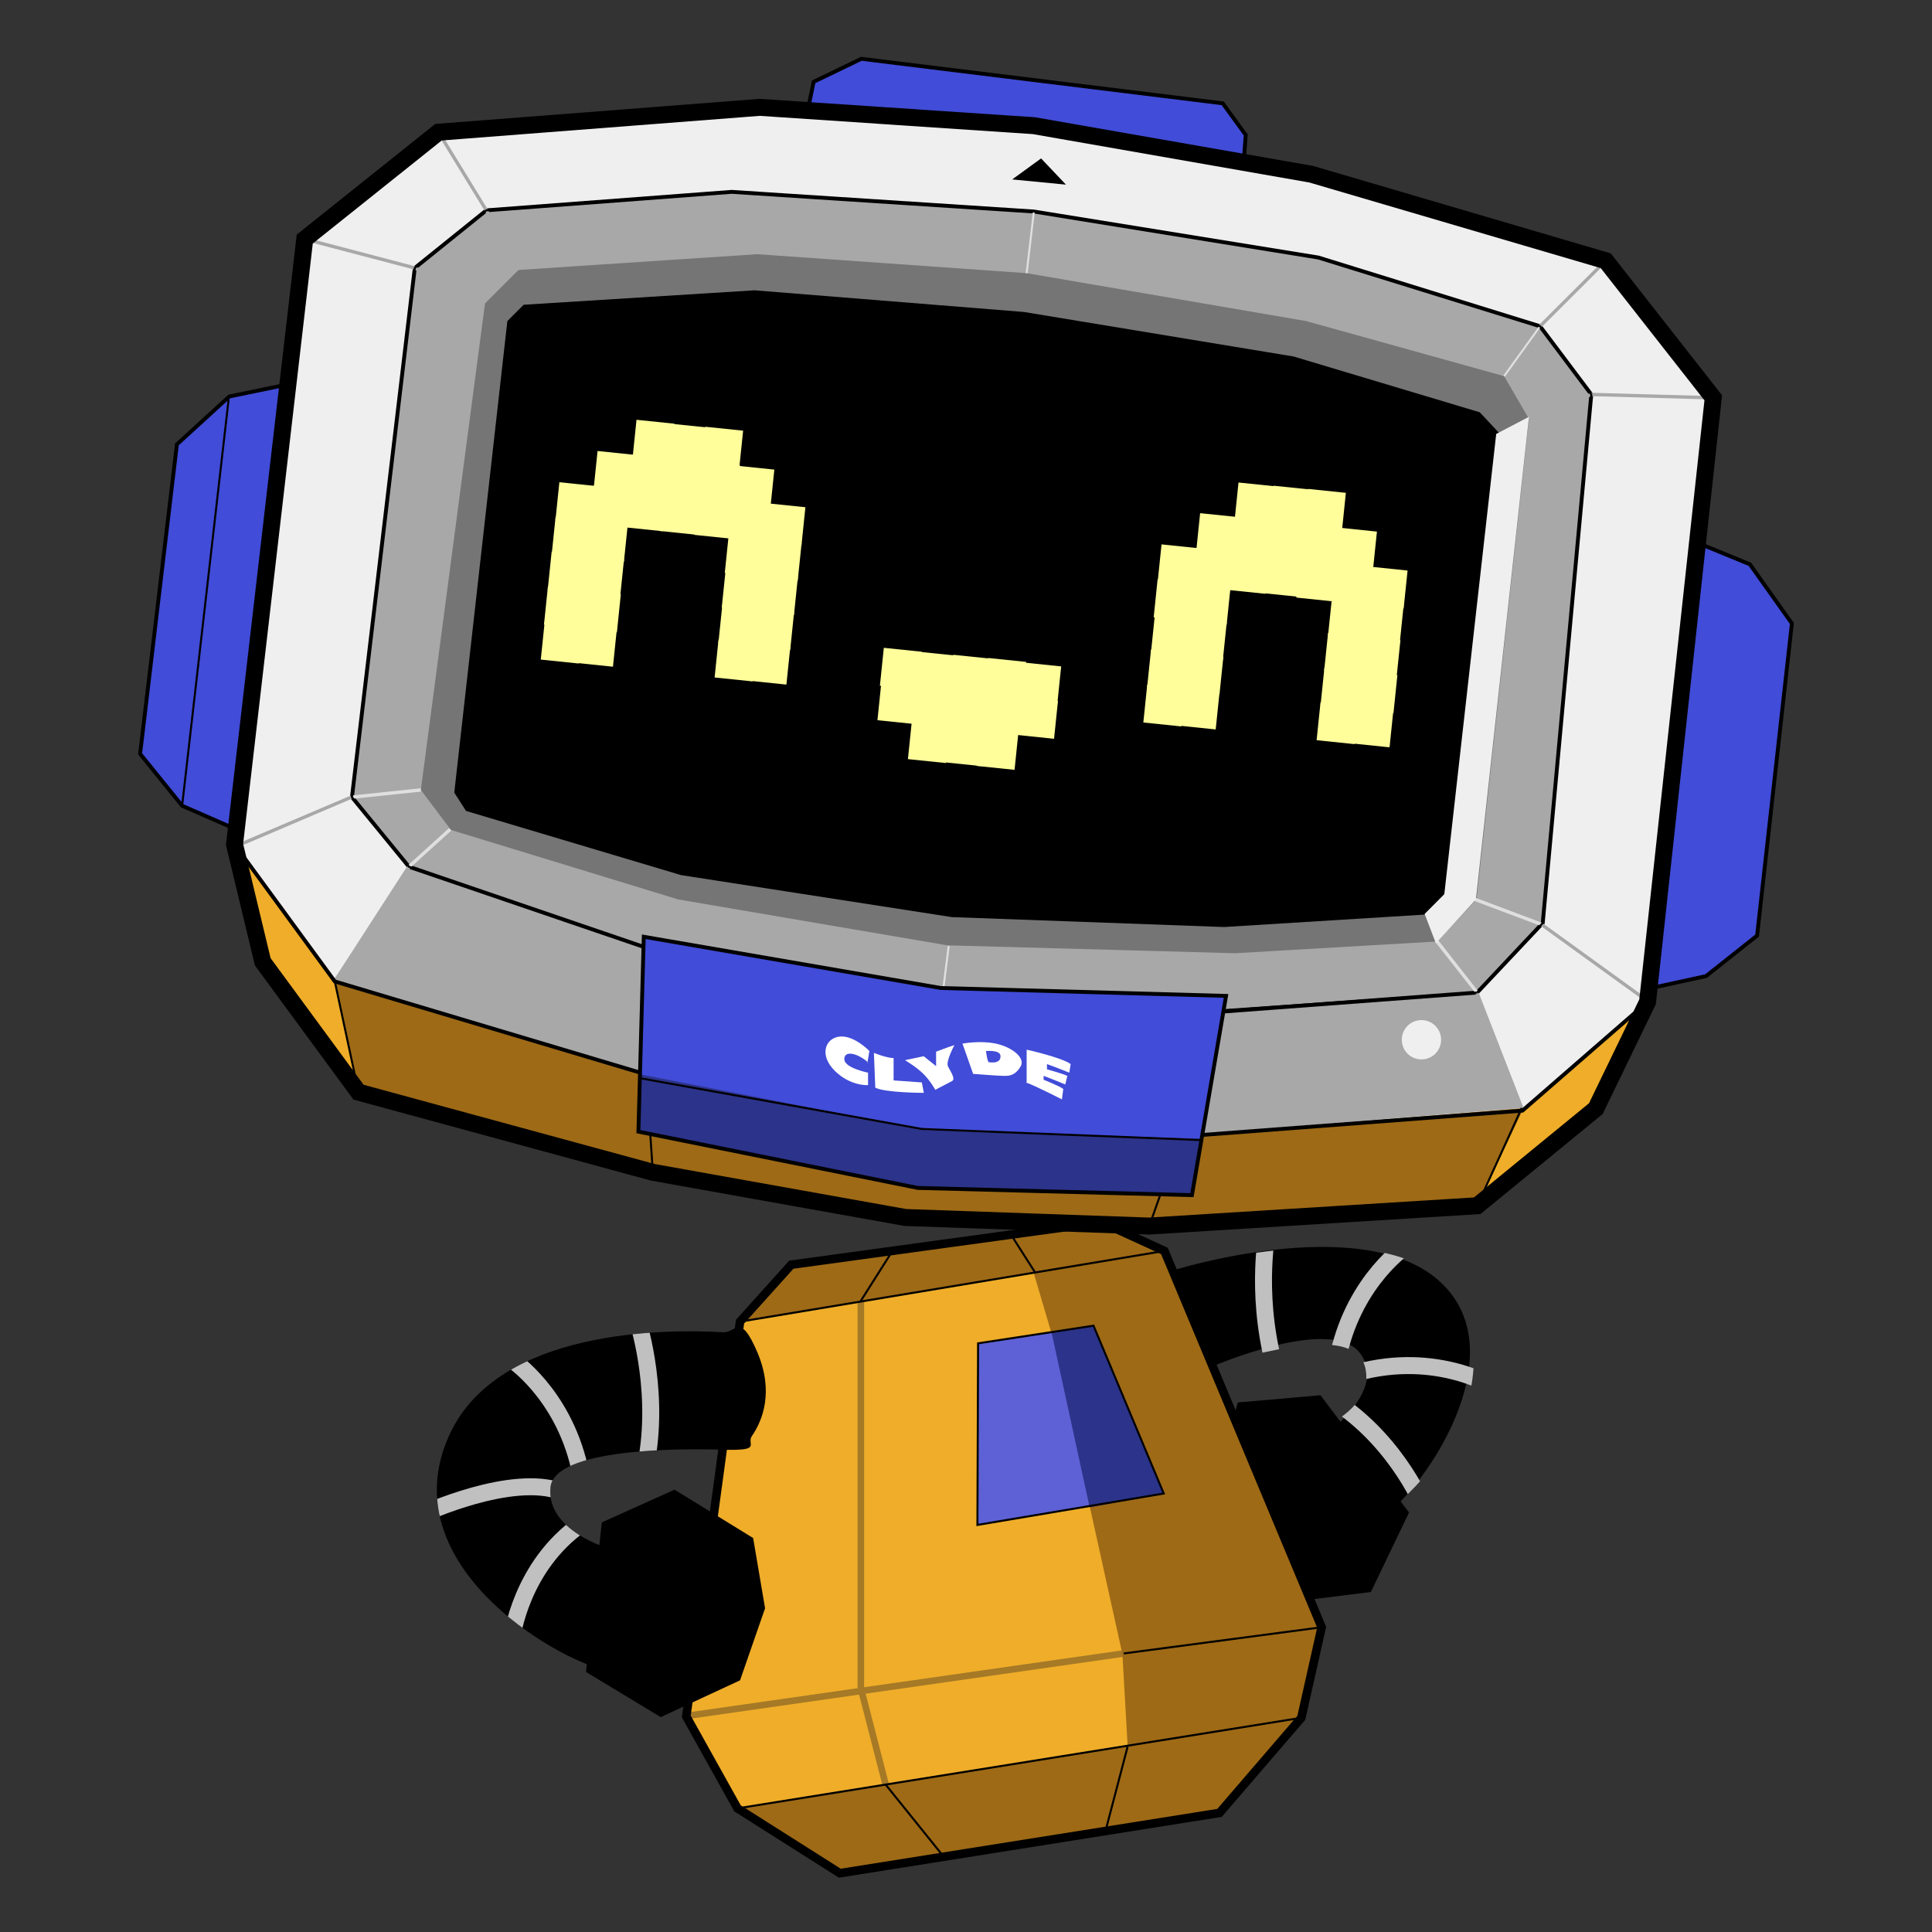 <?xml version="1.0" encoding="UTF-8"?>
<svg id="Layer_1" data-name="Layer 1" xmlns="http://www.w3.org/2000/svg" xmlns:xlink="http://www.w3.org/1999/xlink" viewBox="0 0 115 115">
  <rect x="0" y="0" width="115" height="115" fill="#333333" stroke="none"/>
  <defs>
    <style>
      .cls-1 {
        fill: #5e61d5;
      }

      .cls-1, .cls-2, .cls-3, .cls-4, .cls-5, .cls-6, .cls-7, .cls-8, .cls-9, .cls-10, .cls-11 {
        stroke-width: 0px;
      }

      .cls-2 {
        fill: #000;
      }

      .cls-12, .cls-13, .cls-4, .cls-14, .cls-15, .cls-16, .cls-17, .cls-18, .cls-19, .cls-20 {
        fill: none;
      }

      .cls-12, .cls-13, .cls-14, .cls-15, .cls-16, .cls-17, .cls-18, .cls-19, .cls-20 {
        stroke-miterlimit: 10;
      }

      .cls-12, .cls-18 {
        stroke-width: .12px;
      }

      .cls-12, .cls-20 {
        stroke: #dfdfdf;
      }

      .cls-21 {
        fill: #fffe9b;
        stroke: #fffe9b;
        stroke-miterlimit: 10;
        stroke-width: .51px;
      }

      .cls-13 {
        stroke-width: .23px;
      }

      .cls-13, .cls-15, .cls-18, .cls-19 {
        stroke: #000;
      }

      .cls-3 {
        fill: #efad29;
      }

      .cls-5 {
        fill: #a7a8a7;
      }

      .cls-22 {
        clip-path: url(#clippath-1);
      }

      .cls-6 {
        fill: #9e6a16;
      }

      .cls-14 {
        stroke: #a7a8a7;
      }

      .cls-14, .cls-20 {
        stroke-width: .2px;
      }

      .cls-23 {
        clip-path: url(#clippath);
      }

      .cls-7 {
        fill: #414cd8;
      }

      .cls-8 {
        fill: #757575;
      }

      .cls-9 {
        fill: #efefef;
      }

      .cls-15 {
        stroke-width: .51px;
      }

      .cls-10 {
        fill: #2c338a;
      }

      .cls-16 {
        stroke: silver;
      }

      .cls-16, .cls-19 {
        stroke-width: 1.01px;
      }

      .cls-17 {
        stroke: #a57926;
        stroke-width: .39px;
      }

      .cls-11 {
        fill: #fff;
      }
    </style>
    <clipPath id="clippath">
      <path class="cls-4" d="M36.75,92.34s-4.29-1.05-3.98-3.83c.27-2.3,7.69-2.3,10.19-2.22,2.5.08,1.44-.31,1.8-.82.62-.9,1.33-2.62.31-5s-1.25-1.13-2.03-1.17c-3.43-.2-13.39-.2-16.28,6.09-3.51,7.61,6.13,13.31,9.33,14.05,3.2.74.62-7.06.62-7.06l.04-.04Z"/>
    </clipPath>
    <clipPath id="clippath-1">
      <path class="cls-4" d="M77.39,85.54s4.41-1.29,3.9-4.02-6.01-1.09-10.15.04c-.59.16-3.16-2.89-2.11-5.31.31-.7,1.41-.9,2.15-1.05,4.61-.94,14.25-2.62,16.16,3.36,2.26,7.06-6.13,13.31-9.33,14.05s-.62-7.06-.62-7.06Z"/>
    </clipPath>
  </defs>
  <polyline class="cls-3" points="65.05 72.82 47.1 75.28 44.05 78.67 40.85 102.17 43.9 107.64 49.99 111.5 72.59 107.91 77.46 102.25 78.67 96.86 69.31 74.46 65.72 72.82"/>
  <line class="cls-17" x1="51.24" y1="100.49" x2="52.72" y2="106.23"/>
  <line class="cls-17" x1="51.24" y1="77.43" x2="51.24" y2="100.49"/>
  <line class="cls-17" x1="66.89" y1="98.42" x2="40.93" y2="102.13"/>
  <polyline class="cls-7" points="74.03 9.67 74.15 8.03 72.78 6.15 51.27 3.5 48.43 4.87 48.07 6.62"/>
  <polygon class="cls-9" points="98.07 59.63 101.98 23.68 95.58 15.52 78.05 10.37 61.54 7.48 45.22 6.39 26.1 7.87 18.14 14.23 13.96 50.26 15.64 57.25 21.34 65.01 38.86 69.78 53.89 72.47 68.41 72.98 87.93 71.77 94.99 65.99 98.07 59.63"/>
  <polyline class="cls-7" points="98.11 58.85 101.55 58.1 104.59 55.69 106.66 37.11 104.16 33.59 101.04 32.31"/>
  <polyline class="cls-7" points="17.24 22.86 13.65 23.6 10.53 26.45 8.34 44.87 10.84 47.96 14.04 49.36"/>
  <polygon class="cls-3" points="13.96 50.26 19.89 58.26 21.3 64.86 15.64 57.25 13.96 50.26"/>
  <polygon class="cls-3" points="87.93 71.77 90.5 66.15 98.07 59.63 94.99 65.99 87.93 71.77"/>
  <polygon class="cls-6" points="21.3 64.86 38.86 69.78 53.89 72.47 68.41 72.98 87.93 71.77 90.7 65.95 71.69 67.51 38.16 63.96 19.89 58.26 21.3 64.86"/>
  <polygon class="cls-5" points="24.38 51.59 20.95 47.41 24.66 15.99 28.91 12.56 43.55 11.46 61.54 12.56 78.48 15.33 91.67 19.42 94.72 23.52 91.79 55.02 87.96 59.08 90.62 65.95 69.7 67.63 38.04 63.84 19.89 58.3 24.38 51.59"/>
  <polygon class="cls-7" points="72.98 59.28 70.95 71.14 54.63 70.71 38 67.36 38.32 55.76 56 58.81 72.98 59.28"/>
  <polygon class="cls-10" points="71.41 67.78 70.95 71.14 54.63 70.71 38 67.36 38.16 63.96 55.14 67.28 71.41 67.78"/>
  <polygon class="cls-6" points="44.05 78.67 47.1 75.28 64.82 72.94 65.72 72.82 69.31 74.46 44.05 78.67"/>
  <polygon class="cls-6" points="43.9 107.64 49.99 111.5 72.59 107.91 77.46 102.25 78.67 96.86 69.31 74.46 61.5 75.67 62.55 79.22 64.86 89.64 66.81 98.46 67.12 103.89 43.9 107.64"/>
  <polygon class="cls-1" points="58.18 90.77 69.27 88.9 65.09 78.91 58.22 79.96 58.18 90.77"/>
  <polygon class="cls-10" points="62.59 79.3 65.09 78.91 69.27 88.9 64.86 89.72 62.59 79.3"/>
  <circle class="cls-9" cx="84.61" cy="61.89" r="1.17"/>
  <polyline class="cls-13" points="38.28 56.35 24.34 51.59 20.95 47.45 24.69 15.95 28.95 12.52 43.55 11.42 61.54 12.59 78.48 15.33 91.67 19.42 94.72 23.48 91.83 54.94 87.93 59.08 72.82 60.21"/>
  <polyline class="cls-13" points="98.11 58.85 101.55 58.1 104.59 55.69 106.66 37.11 104.16 33.59 101.04 32.31"/>
  <polyline class="cls-13" points="17.24 22.86 13.65 23.6 10.53 26.45 8.34 44.87 10.84 47.96 14.04 49.36"/>
  <line class="cls-18" x1="10.84" y1="47.96" x2="13.61" y2="23.76"/>
  <line class="cls-20" x1="24.34" y1="51.59" x2="26.8" y2="49.36"/>
  <line class="cls-14" x1="19.93" y1="58.42" x2="24.34" y2="51.59"/>
  <line class="cls-14" x1="91.75" y1="55.02" x2="98.07" y2="59.59"/>
  <line class="cls-14" x1="14.12" y1="50.34" x2="20.91" y2="47.45"/>
  <polygon class="cls-8" points="85.54 56.04 87.89 53.54 91.01 24.93 89.53 22.39 77.74 19.11 61.11 16.26 45.07 15.13 30.86 16.07 28.87 18.06 25.05 47.02 26.84 49.4 40.38 53.54 56.39 56.27 73.52 56.74 85.54 56.04"/>
  <line class="cls-14" x1="90.58" y1="65.95" x2="87.89" y2="59.04"/>
  <line class="cls-20" x1="85.54" y1="56.04" x2="87.89" y2="59.04"/>
  <line class="cls-20" x1="20.95" y1="47.45" x2="25.05" y2="47.02"/>
  <polyline class="cls-14" points="28.87 18.06 24.69 15.95 18.14 14.23"/>
  <polyline class="cls-14" points="30.86 16.07 28.95 12.52 26.1 7.87"/>
  <line class="cls-14" x1="91.67" y1="19.42" x2="95.58" y2="15.52"/>
  <line class="cls-12" x1="89.53" y1="22.39" x2="91.67" y2="19.42"/>
  <polyline class="cls-14" points="91.01 24.93 94.72 23.48 101.98 23.68"/>
  <line class="cls-12" x1="61.54" y1="12.59" x2="61.11" y2="16.26"/>
  <polyline class="cls-13" points="74.03 9.67 74.15 8.03 72.78 6.15 51.27 3.5 48.43 4.87 48.07 6.62"/>
  <polygon class="cls-2" points="88.08 24.54 89.25 25.79 86.01 53.19 84.8 54.44 72.86 55.18 56.66 54.59 40.54 52.09 27.74 48.27 27.04 47.18 30.2 19.11 31.17 18.14 44.91 17.28 60.95 18.57 77 21.22 88.08 24.54"/>
  <line class="cls-12" x1="56.47" y1="56.31" x2="56.15" y2="58.85"/>
  <line class="cls-18" x1="78.67" y1="96.86" x2="66.89" y2="98.42"/>
  <polygon class="cls-2" points="44.83 91.55 45.54 95.73 44.05 100.02 39.33 102.21 34.88 99.52 35.82 90.62 40.15 88.67 44.83 91.55"/>
  <path class="cls-2" d="M36.75,92.34s-4.29-1.05-3.98-3.83c.27-2.3,7.69-2.3,10.19-2.22,2.5.08,1.44-.31,1.8-.82.62-.9,1.33-2.62.31-5s-1.25-1.13-2.03-1.17c-3.43-.2-13.39-.2-16.28,6.09-3.51,7.61,6.13,13.31,9.33,14.05,3.2.74.62-7.06.62-7.06l.04-.04Z"/>
  <polygon class="cls-2" points="73.44 84.33 73.68 83.48 78.6 83.05 83.87 90.03 81.6 94.76 77.93 95.22 73.44 84.33"/>
  <path class="cls-2" d="M72.16,81.33l-2.38-5.7s11.12-3.51,15.81.55c4.68,4.06-.39,11.87-3.04,13.93-2.58,1.99-3.86-4.57-3.86-4.57,0,0,3.98-2.73,2.26-5-1.72-2.26-8.74.78-8.74.78h-.04Z"/>
  <g>
    <g>
      <rect class="cls-21" x="80.82" y="42.36" width="1.76" height="1.76" transform="translate(30.29 120.06) rotate(-84.1)"/>
      <rect class="cls-21" x="78.73" y="42.17" width="1.76" height="1.76" transform="translate(28.61 117.81) rotate(-84.1)"/>
    </g>
    <rect class="cls-21" x="81.04" y="40.32" width="1.76" height="1.76" transform="translate(32.53 118.45) rotate(-84.1)"/>
    <rect class="cls-21" x="78.96" y="40.09" width="1.76" height="1.76" transform="translate(30.89 116.17) rotate(-84.1)"/>
    <rect class="cls-21" x="81.23" y="38.23" width="1.76" height="1.76" transform="translate(34.77 116.77) rotate(-84.1)"/>
    <rect class="cls-21" x="79.19" y="38.04" width="1.76" height="1.76" transform="translate(33.12 114.56) rotate(-84.1)"/>
    <rect class="cls-21" x="81.42" y="36.18" width="1.76" height="1.76" transform="translate(36.98 115.11) rotate(-84.1)"/>
    <rect class="cls-21" x="79.42" y="35.92" width="1.76" height="1.76" transform="translate(35.44 112.88) rotate(-84.1)"/>
    <rect class="cls-21" x="81.65" y="34.1" width="1.76" height="1.76" transform="translate(39.26 113.47) rotate(-84.1)"/>
    <rect class="cls-21" x="79.61" y="33.87" width="1.76" height="1.76" transform="translate(37.65 111.23) rotate(-84.1)"/>
    <rect class="cls-21" x="77.52" y="33.68" width="1.76" height="1.76" transform="translate(35.97 108.99) rotate(-84.1)"/>
    <rect class="cls-21" x="75.52" y="33.41" width="1.76" height="1.76" transform="translate(34.43 106.76) rotate(-84.1)"/>
    <rect class="cls-21" x="73.43" y="33.22" width="1.76" height="1.76" transform="translate(32.75 104.51) rotate(-84.1)"/>
    <rect class="cls-21" x="79.84" y="31.78" width="1.76" height="1.76" transform="translate(39.93 109.59) rotate(-84.1)"/>
    <g>
      <rect class="cls-21" x="68.42" y="41.11" width="1.76" height="1.76" transform="translate(20.41 106.61) rotate(-84.1)"/>
      <rect class="cls-21" x="70.47" y="41.3" width="1.76" height="1.76" transform="translate(22.06 108.81) rotate(-84.1)"/>
    </g>
    <rect class="cls-21" x="68.65" y="39.02" width="1.76" height="1.76" transform="translate(22.69 104.97) rotate(-84.1)"/>
    <rect class="cls-21" x="70.7" y="39.21" width="1.76" height="1.76" transform="translate(24.34 107.17) rotate(-84.1)"/>
    <rect class="cls-21" x="68.88" y="36.9" width="1.76" height="1.76" transform="translate(25.01 103.29) rotate(-84.1)"/>
    <rect class="cls-21" x="70.89" y="37.17" width="1.76" height="1.76" transform="translate(26.55 105.52) rotate(-84.1)"/>
    <rect class="cls-21" x="69.03" y="34.85" width="1.76" height="1.76" transform="translate(27.19 101.6) rotate(-84.1)"/>
    <rect class="cls-21" x="71.12" y="35.08" width="1.76" height="1.76" transform="translate(28.83 103.88) rotate(-84.1)"/>
    <rect class="cls-21" x="69.26" y="32.77" width="1.76" height="1.76" transform="translate(29.47 99.96) rotate(-84.1)"/>
    <rect class="cls-21" x="71.34" y="33.03" width="1.76" height="1.76" transform="translate(31.06 102.27) rotate(-84.1)"/>
    <rect class="cls-21" x="71.57" y="30.91" width="1.76" height="1.76" transform="translate(33.38 100.59) rotate(-84.1)"/>
    <rect class="cls-21" x="77.75" y="31.59" width="1.76" height="1.76" transform="translate(38.25 107.35) rotate(-84.1)"/>
    <rect class="cls-21" x="75.71" y="31.37" width="1.76" height="1.76" transform="translate(36.64 105.11) rotate(-84.1)"/>
    <rect class="cls-21" x="73.62" y="31.14" width="1.76" height="1.76" transform="translate(35 102.83) rotate(-84.1)"/>
    <g>
      <rect class="cls-21" x="77.98" y="29.47" width="1.76" height="1.76" transform="translate(40.57 105.67) rotate(-84.1)"/>
      <rect class="cls-21" x="75.94" y="29.28" width="1.76" height="1.76" transform="translate(38.92 103.47) rotate(-84.1)"/>
      <rect class="cls-21" x="73.85" y="29.09" width="1.76" height="1.76" transform="translate(37.24 101.22) rotate(-84.1)"/>
    </g>
  </g>
  <g>
    <g>
      <rect class="cls-21" x="44.91" y="38.63" width="1.76" height="1.76" transform="translate(1.79 80.99) rotate(-84.1)"/>
      <rect class="cls-21" x="42.9" y="38.44" width="1.76" height="1.76" transform="translate(.17 78.82) rotate(-84.1)"/>
    </g>
    <rect class="cls-21" x="45.14" y="36.58" width="1.76" height="1.76" transform="translate(4.03 79.38) rotate(-84.1)"/>
    <rect class="cls-21" x="43.13" y="36.39" width="1.76" height="1.76" transform="translate(2.41 77.21) rotate(-84.1)"/>
    <rect class="cls-21" x="45.37" y="34.49" width="1.76" height="1.76" transform="translate(6.31 77.74) rotate(-84.1)"/>
    <rect class="cls-21" x="43.32" y="34.27" width="1.76" height="1.76" transform="translate(4.7 75.5) rotate(-84.1)"/>
    <rect class="cls-21" x="45.59" y="32.45" width="1.76" height="1.76" transform="translate(8.54 76.13) rotate(-84.1)"/>
    <rect class="cls-21" x="43.51" y="32.22" width="1.76" height="1.76" transform="translate(6.9 73.84) rotate(-84.1)"/>
    <rect class="cls-21" x="45.82" y="30.32" width="1.76" height="1.76" transform="translate(10.86 74.45) rotate(-84.1)"/>
    <rect class="cls-21" x="43.74" y="30.13" width="1.76" height="1.76" transform="translate(9.18 72.2) rotate(-84.1)"/>
    <rect class="cls-21" x="41.69" y="29.95" width="1.76" height="1.76" transform="translate(7.53 70) rotate(-84.1)"/>
    <rect class="cls-21" x="39.61" y="29.72" width="1.76" height="1.76" transform="translate(5.89 67.72) rotate(-84.1)"/>
    <rect class="cls-21" x="37.56" y="29.49" width="1.76" height="1.76" transform="translate(4.28 65.49) rotate(-84.1)"/>
    <rect class="cls-21" x="43.96" y="28.09" width="1.76" height="1.76" transform="translate(11.42 70.59) rotate(-84.1)"/>
    <g>
      <rect class="cls-21" x="32.56" y="37.37" width="1.76" height="1.76" transform="translate(-8.05 67.58) rotate(-84.1)"/>
      <rect class="cls-21" x="34.6" y="37.56" width="1.76" height="1.76" transform="translate(-6.41 69.78) rotate(-84.1)"/>
    </g>
    <rect class="cls-21" x="32.75" y="35.29" width="1.76" height="1.76" transform="translate(-5.81 65.9) rotate(-84.1)"/>
    <rect class="cls-21" x="34.83" y="35.52" width="1.76" height="1.76" transform="translate(-4.17 68.17) rotate(-84.1)"/>
    <rect class="cls-21" x="32.97" y="33.2" width="1.76" height="1.76" transform="translate(-3.53 64.25) rotate(-84.1)"/>
    <rect class="cls-21" x="35.02" y="33.43" width="1.76" height="1.76" transform="translate(-1.92 66.49) rotate(-84.1)"/>
    <rect class="cls-21" x="33.2" y="31.12" width="1.76" height="1.76" transform="translate(-1.25 62.61) rotate(-84.1)"/>
    <rect class="cls-21" x="35.25" y="31.34" width="1.76" height="1.76" transform="translate(.36 64.84) rotate(-84.1)"/>
    <rect class="cls-21" x="33.43" y="29.07" width="1.76" height="1.76" transform="translate(.99 61) rotate(-84.1)"/>
    <rect class="cls-21" x="35.48" y="29.26" width="1.76" height="1.76" transform="translate(2.64 63.2) rotate(-84.1)"/>
    <rect class="cls-21" x="35.7" y="27.21" width="1.76" height="1.76" transform="translate(4.88 61.59) rotate(-84.1)"/>
    <rect class="cls-21" x="41.92" y="27.82" width="1.76" height="1.76" transform="translate(9.85 68.32) rotate(-84.1)"/>
    <rect class="cls-21" x="39.84" y="27.63" width="1.76" height="1.76" transform="translate(8.17 66.08) rotate(-84.1)"/>
    <rect class="cls-21" x="37.79" y="27.44" width="1.76" height="1.76" transform="translate(6.52 63.87) rotate(-84.1)"/>
    <g>
      <rect class="cls-21" x="42.11" y="25.77" width="1.76" height="1.76" transform="translate(12.06 66.67) rotate(-84.1)"/>
      <rect class="cls-21" x="40.06" y="25.58" width="1.76" height="1.76" transform="translate(10.41 64.47) rotate(-84.1)"/>
      <rect class="cls-21" x="38.02" y="25.36" width="1.76" height="1.76" transform="translate(8.8 62.23) rotate(-84.1)"/>
    </g>
  </g>
  <g>
    <rect class="cls-21" x="52.74" y="38.93" width="1.76" height="1.76" transform="translate(8.51 89.05) rotate(-84.1)"/>
    <rect class="cls-21" x="54.82" y="39.16" width="1.76" height="1.76" transform="translate(10.15 91.33) rotate(-84.1)"/>
    <rect class="cls-21" x="56.87" y="39.35" width="1.76" height="1.76" transform="translate(11.8 93.53) rotate(-84.1)"/>
    <rect class="cls-21" x="58.95" y="39.54" width="1.76" height="1.76" transform="translate(13.48 95.77) rotate(-84.1)"/>
    <rect class="cls-21" x="52.59" y="40.98" width="1.76" height="1.76" transform="translate(6.34 90.74) rotate(-84.1)"/>
    <rect class="cls-21" x="61.04" y="39.8" width="1.76" height="1.76" transform="translate(15.09 98.09) rotate(-84.1)"/>
    <rect class="cls-21" x="60.85" y="41.85" width="1.76" height="1.76" transform="translate(12.88 99.74) rotate(-84.1)"/>
    <rect class="cls-21" x="54.63" y="41.21" width="1.76" height="1.76" transform="translate(7.95 92.98) rotate(-84.1)"/>
    <rect class="cls-21" x="56.64" y="41.43" width="1.76" height="1.76" transform="translate(9.52 95.17) rotate(-84.1)"/>
    <rect class="cls-21" x="58.72" y="41.62" width="1.76" height="1.76" transform="translate(11.2 97.42) rotate(-84.1)"/>
    <g>
      <rect class="cls-21" x="54.4" y="43.29" width="1.76" height="1.76" transform="translate(5.67 94.62) rotate(-84.1)"/>
      <rect class="cls-21" x="56.49" y="43.48" width="1.76" height="1.76" transform="translate(7.35 96.86) rotate(-84.1)"/>
      <rect class="cls-21" x="58.5" y="43.71" width="1.76" height="1.76" transform="translate(8.92 99.06) rotate(-84.1)"/>
    </g>
  </g>
  <polygon class="cls-18" points="58.18 90.77 58.22 79.96 65.09 78.91 69.27 88.9 58.18 90.77"/>
  <line class="cls-20" x1="87.81" y1="53.54" x2="91.75" y2="55.02"/>
  <polygon class="cls-9" points="85.47 56.15 84.8 54.4 85.97 53.23 89.06 25.83 91.01 24.81 87.85 53.54 85.47 56.15"/>
  <polygon class="cls-2" points="61.97 9.43 60.25 10.68 63.45 10.99 61.97 9.43"/>
  <polygon class="cls-13" points="72.98 59.28 70.95 71.14 54.63 70.71 38 67.36 38.32 55.76 56 58.81 72.98 59.28"/>
  <g class="cls-23">
    <g>
      <path class="cls-16" d="M37.89,78.4s1.37,4.02.62,8.43"/>
      <path class="cls-16" d="M30.47,80.94s3.01,1.99,4.02,6.4"/>
      <path class="cls-16" d="M25.2,90.11s5.23-2.42,8.2-1.33"/>
      <path class="cls-16" d="M30.47,97.49s.51-4.25,4.14-6.79"/>
    </g>
  </g>
  <g class="cls-22">
    <g>
      <path class="cls-16" d="M75.47,73.09s-.78,3.67.35,8.08"/>
      <path class="cls-16" d="M83.71,74.15s-3.01,1.99-4.02,6.4"/>
      <path class="cls-16" d="M88.82,82.5s-3.59-2.22-8.51-.66"/>
      <path class="cls-16" d="M84.8,89.84s-1.48-3.79-5.11-6.28"/>
    </g>
  </g>
  <g>
    <path class="cls-11" d="M51.63,63.26l.12-.7s-.9-.94-1.76-.86-1.25,1.09-.31,2.03,1.99.86,1.99.86v-.74s-1.37-.27-1.41-.78.66-.47,1.41.16l-.04.04Z"/>
    <path class="cls-11" d="M52.02,62.67s.74.31,1.17.31v1.33l1.68.12.12.62s-2.3,0-2.89-.31l-.08-2.03v-.04Z"/>
    <path class="cls-11" d="M53.89,63.1l1.09-.23.74.59v-.86s.7-.27,1.09-.39c0,0-.51.94-.39,1.25.12.27.51.78.23.9l-.98.51s-.27-.51-.7-.94-.98-.74-1.09-.82Z"/>
    <path class="cls-11" d="M57.91,63.88l-.62-1.76s1.05-.2,1.99,0,1.83.86,1.44,1.41c-.35.55-.74.51-1.01.51s-1.8-.12-1.8-.12v-.04Z"/>
    <path class="cls-7" d="M58.89,63.26c-.12,0-.2-.7-.2-.7,0,0,.82-.08.86.27s-.27.47-.7.39l.04.04Z"/>
    <path class="cls-11" d="M61.11,64.47v-1.99s2.11.47,2.62.86l-.08.51s-.86-.35-1.33-.51v.31s.98.27,1.21.39l-.12.51s-1.05-.43-1.29-.51v.23s.98.39,1.17.55l-.08.62s-1.68-.86-2.15-1.01l.04.04Z"/>
  </g>
  <polygon class="cls-19" points="98.07 59.63 101.98 23.68 95.58 15.52 78.05 10.37 61.54 7.48 45.22 6.39 26.1 7.87 18.14 14.23 13.96 50.26 15.64 57.25 21.34 65.01 38.86 69.78 53.89 72.47 68.41 72.98 87.93 71.77 94.99 65.99 98.07 59.63"/>
  <polyline class="cls-15" points="65.05 72.82 47.1 75.28 44.05 78.67 40.85 102.17 43.9 107.64 49.99 111.5 72.59 107.91 77.46 102.25 78.67 96.86 69.31 74.46 65.72 72.82"/>
  <line class="cls-18" x1="87.93" y1="59.08" x2="72.82" y2="60.13"/>
  <polyline class="cls-18" points="71.45 67.86 54.87 67.2 38.16 64.19"/>
  <polyline class="cls-18" points="38.28 56.35 24.34 51.59 20.95 47.45 24.69 15.95 28.95 12.52 43.55 11.42 61.54 12.59 78.48 15.33 91.67 19.42 94.72 23.48 91.83 54.94 87.93 59.08"/>
  <polyline class="cls-13" points="98.07 59.63 90.62 66.11 71.65 67.55"/>
  <polyline class="cls-13" points="38.08 63.84 19.93 58.42 13.96 50.26"/>
  <line class="cls-18" x1="21.34" y1="65.01" x2="19.93" y2="58.42"/>
  <line class="cls-18" x1="90.58" y1="65.95" x2="87.93" y2="71.77"/>
  <line class="cls-18" x1="68.41" y1="72.98" x2="69.07" y2="71.1"/>
  <line class="cls-18" x1="38.71" y1="67.55" x2="38.86" y2="69.78"/>
  <line class="cls-18" x1="52.72" y1="106.23" x2="56.15" y2="110.49"/>
  <line class="cls-18" x1="53.07" y1="74.54" x2="51.24" y2="77.43"/>
  <line class="cls-18" x1="77.46" y1="102.25" x2="43.9" y2="107.64"/>
  <line class="cls-18" x1="65.79" y1="109.04" x2="67.12" y2="103.97"/>
  <line class="cls-18" x1="44.05" y1="78.67" x2="69.31" y2="74.46"/>
  <line class="cls-18" x1="60.17" y1="73.48" x2="61.62" y2="75.75"/>
</svg>